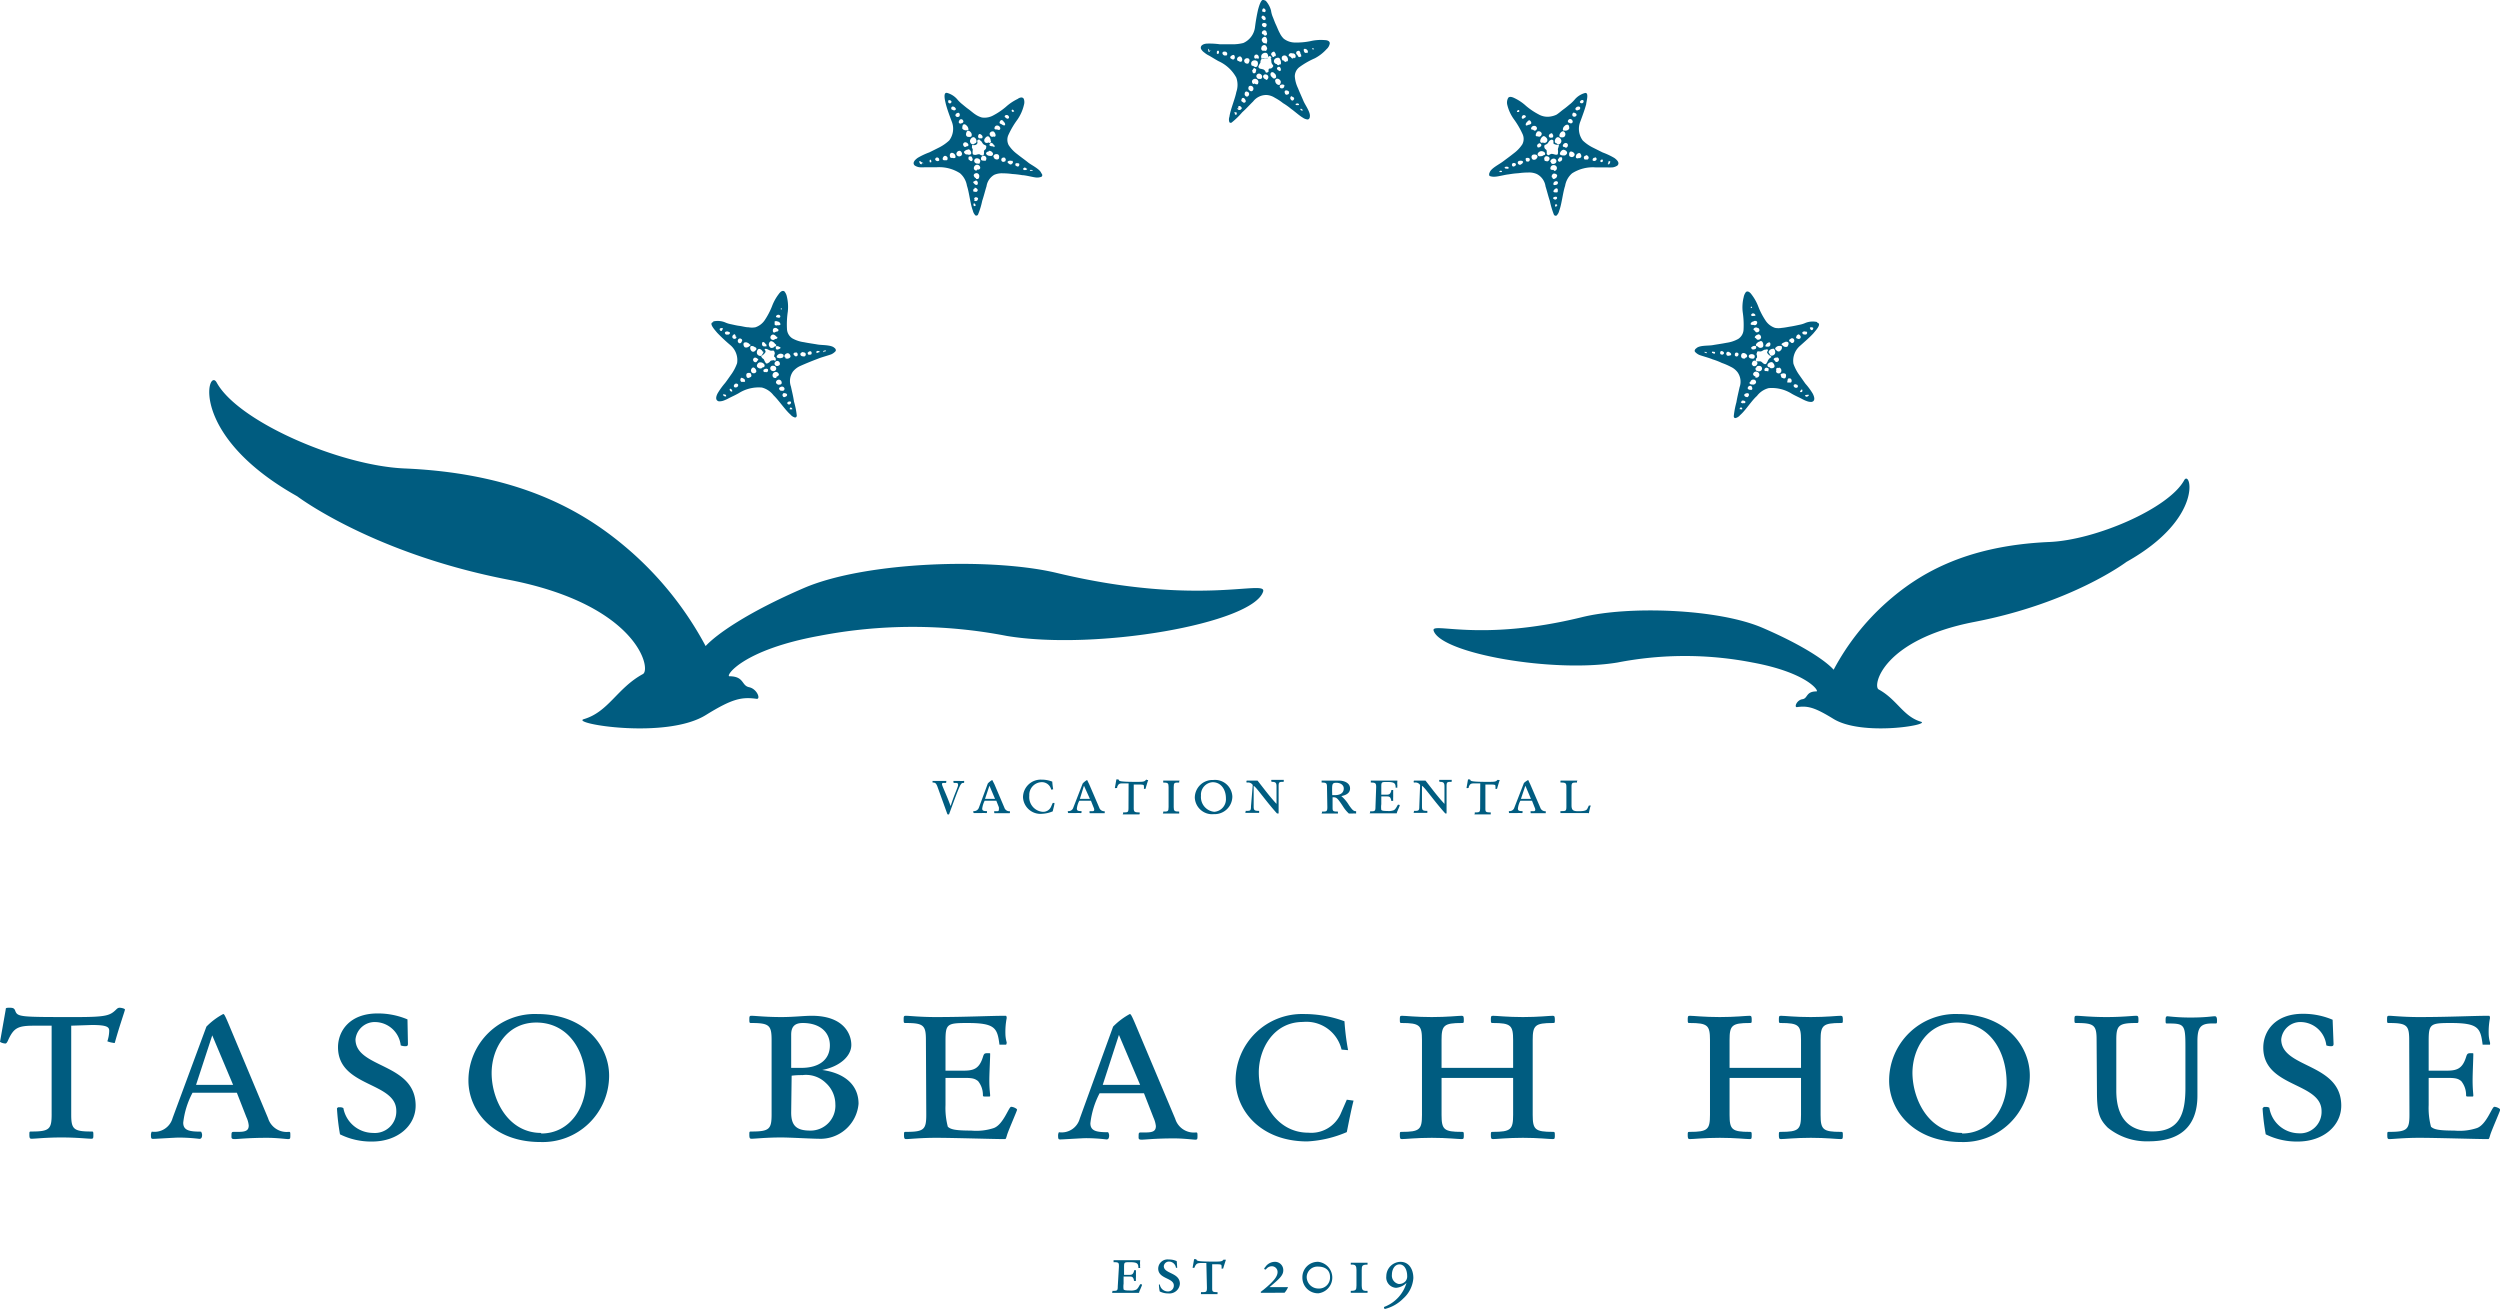 <svg xmlns="http://www.w3.org/2000/svg" viewBox="0 0 214.49 112.31"><defs><style>.cls-1{fill:#005c80;}</style></defs><g id="レイヤー_2" data-name="レイヤー 2"><g id="mv"><path class="cls-1" d="M4.43,88c-.56,0-1,0-1.49,0-1.39,0-1.74.18-2.21,1.17-.13.31-.2.36-.27.36A1,1,0,0,1,0,89.39l.49-2.77c0-.11,0-.16.28-.16s.45,0,.54.27c.2.53.44.53,5.22.53,2.57,0,2.9-.13,3.41-.62.13-.13.2-.18.33-.18s.45.07.45.16-.49,1.46-.87,2.85a.15.15,0,0,1-.13,0,2,2,0,0,1-.51-.13,3,3,0,0,0,.16-.89c0-.31-.12-.51-1.49-.51L6.11,88v7.62c0,1.26.2,1.46,1.73,1.46.15,0,.17,0,.17.27s0,.35-.17.35c-.33,0-1.22-.11-2.57-.11s-2.24.11-2.57.11c-.15,0-.18-.09-.18-.35s0-.27.18-.27c1.53,0,1.73-.2,1.73-1.46Z"/><path class="cls-1" d="M17.71,88.08A5.83,5.83,0,0,1,19.15,87c.09,0,.15.09.68,1.37L23,95.94a1.67,1.67,0,0,0,1.77,1.17c.12,0,.14,0,.14.27s0,.35-.18.35-.95-.11-1.82-.11c-1.66,0-2.47.11-2.78.11s-.27-.11-.27-.37.07-.25.27-.25.15,0,.33,0c.64,0,.88-.13.88-.55a2.15,2.15,0,0,0-.2-.71l-.82-2.1h-3.8a7.19,7.19,0,0,0-.8,2.57c0,.68.55.77,1.53.77a.62.62,0,0,1,.09.27c0,.26-.09.35-.23.35a15.16,15.16,0,0,0-1.77-.11c-.31,0-2,.11-2.17.11s-.22,0-.22-.33a.57.57,0,0,1,.07-.29,1.61,1.61,0,0,0,1.79-1.17Zm-.89,5H20l-1.79-4.25Z"/><path class="cls-1" d="M35,89.56c0,.16-.07.2-.2.2a1.06,1.06,0,0,1-.42-.07,2.24,2.24,0,0,0-2.13-2,1.66,1.66,0,0,0-1.75,1.48c0,2.51,5.16,2,5.16,5.69,0,1.71-1.53,3.08-3.74,3.08a6,6,0,0,1-2.75-.62,18.8,18.8,0,0,1-.26-2.23L29,95l.15,0a.54.54,0,0,1,.31.07A2.6,2.6,0,0,0,32,97.2a1.84,1.84,0,0,0,2-1.9c0-2.5-5-2-5-5.45,0-1.39,1-2.9,3.39-2.9a6.49,6.49,0,0,1,2.57.51Z"/><path class="cls-1" d="M46.1,87c4,0,6.16,2.66,6.16,5.29a5.7,5.7,0,0,1-5.92,5.69c-4,0-6.15-2.66-6.15-5.27A5.7,5.7,0,0,1,46.1,87Zm.33,10.25c2.53,0,3.83-2.35,3.83-4.32,0-2.85-1.55-5.2-4.25-5.2-2.52,0-3.83,2.21-3.83,4.34C42.18,94.37,43.6,97.2,46.43,97.2Z"/><path class="cls-1" d="M66.2,89.23c0-1.26-.2-1.46-1.73-1.46-.15,0-.18,0-.18-.27s0-.35.18-.35c.33,0,1.22.11,2.57.11,1.06,0,1.9-.11,2.61-.11,2.7,0,3.39,1.53,3.39,2.5s-1,1.86-2.5,2.15v0c1.84.25,3.12,1.22,3.12,2.9a3.28,3.28,0,0,1-3.45,3c-.54,0-2.44-.11-3.17-.11-1.35,0-2.24.11-2.57.11-.15,0-.18-.09-.18-.35s0-.27.18-.27c1.53,0,1.73-.2,1.73-1.46Zm1.68,2.39h.86c1.6,0,2.46-.75,2.46-1.93s-.91-1.92-2.32-1.92c-.64,0-1,.26-1,1Zm0,3.83c0,1.11.44,1.55,1.62,1.55a2.13,2.13,0,0,0,2.17-2.26,2.48,2.48,0,0,0-.82-1.83,2.43,2.43,0,0,0-2-.67,6.51,6.51,0,0,0-.93.05Z"/><path class="cls-1" d="M79.44,89.23c0-1.26-.2-1.46-1.73-1.46-.15,0-.18,0-.18-.27s0-.35.18-.35c.33,0,1.22.11,2.57.11,2.59,0,4.63-.11,6-.11.07,0,.09.09.09.2a6.21,6.21,0,0,0-.11,1.35,2.85,2.85,0,0,0,.11.73.37.37,0,0,1-.05.2h-.57c-.18-1.42-.36-1.86-2.73-1.86-1.77,0-1.9.07-1.9,1.55v2.54h1.46c.91,0,1.42-.11,1.75-1.17.09-.29.13-.33.4-.33s.22,0,.22.13c0,.33-.07,1.62-.07,2.19,0,.76.07,1.16.07,1.29s0,.11-.31.11-.31,0-.31-.16a1.88,1.88,0,0,0-.42-1.17c-.27-.2-.44-.27-1.17-.27H81.12v2.33a6.29,6.29,0,0,0,.2,1.86c.24.22.6.33,2,.33a4.82,4.82,0,0,0,1.95-.22c.82-.31,1.28-1.82,1.48-1.82s.51.16.51.25-.75,1.79-.86,2.17-.11.35-.25.35c-.9,0-4.31-.11-5.84-.11-1.35,0-2.24.11-2.57.11-.15,0-.18-.09-.18-.35s0-.27.18-.27c1.53,0,1.73-.2,1.73-1.46Z"/><path class="cls-1" d="M95.5,88.08A6,6,0,0,1,96.93,87c.09,0,.16.09.69,1.37l3.21,7.62a1.67,1.67,0,0,0,1.77,1.17c.11,0,.14,0,.14.27s0,.35-.18.35-1-.11-1.82-.11c-1.66,0-2.48.11-2.79.11s-.26-.11-.26-.37.06-.25.26-.25.16,0,.34,0c.64,0,.88-.13.88-.55a2.44,2.44,0,0,0-.2-.71l-.82-2.1H94.34a7.32,7.32,0,0,0-.79,2.57c0,.68.55.77,1.52.77a.51.51,0,0,1,.09.27c0,.26-.09.35-.22.35a15.16,15.16,0,0,0-1.77-.11c-.31,0-2,.11-2.17.11s-.22,0-.22-.33a.57.57,0,0,1,.07-.29,1.61,1.61,0,0,0,1.79-1.17Zm-.89,5h3.21L96,88.79Z"/><path class="cls-1" d="M115.1,90.05a3.1,3.1,0,0,0-3.32-2.37C109.26,87.68,108,90,108,92c0,2.35,1.42,5.18,4.25,5.18A2.76,2.76,0,0,0,115,95.61l.55-1.26.58.08c-.18.67-.4,1.8-.58,2.7a9.81,9.81,0,0,1-3.39.8c-4,0-6.15-2.66-6.15-5.27A5.7,5.7,0,0,1,111.87,87a10,10,0,0,1,3.48.62,21,21,0,0,0,.31,2.48Z"/><path class="cls-1" d="M122,89.23c0-1.26-.2-1.46-1.73-1.46-.15,0-.17,0-.17-.27s0-.35.17-.35c.34,0,1.22.11,2.57.11s2.24-.11,2.57-.11c.16,0,.18.09.18.35s0,.27-.18.27c-1.53,0-1.73.2-1.73,1.46v2.39h6.14V89.23c0-1.26-.2-1.46-1.73-1.46-.16,0-.18,0-.18-.27s0-.35.18-.35c.33,0,1.22.11,2.57.11s2.23-.11,2.57-.11c.15,0,.17.09.17.35s0,.27-.17.27c-1.53,0-1.73.2-1.73,1.46v6.42c0,1.26.2,1.46,1.73,1.46.15,0,.17,0,.17.27s0,.35-.17.35c-.34,0-1.22-.11-2.57-.11s-2.24.11-2.57.11c-.16,0-.18-.09-.18-.35s0-.27.18-.27c1.53,0,1.73-.2,1.73-1.46V92.48h-6.14v3.17c0,1.26.2,1.46,1.73,1.46.16,0,.18,0,.18.27s0,.35-.18.35c-.33,0-1.22-.11-2.57-.11s-2.23.11-2.57.11c-.15,0-.17-.09-.17-.35s0-.27.17-.27c1.53,0,1.73-.2,1.73-1.46Z"/><path class="cls-1" d="M146.71,89.23c0-1.26-.2-1.46-1.73-1.46-.16,0-.18,0-.18-.27s0-.35.18-.35c.33,0,1.22.11,2.57.11s2.23-.11,2.57-.11c.15,0,.17.09.17.35s0,.27-.17.27c-1.53,0-1.73.2-1.73,1.46v2.39h6.13V89.23c0-1.26-.2-1.46-1.73-1.46-.15,0-.17,0-.17-.27s0-.35.17-.35c.34,0,1.22.11,2.57.11s2.24-.11,2.57-.11c.16,0,.18.09.18.35s0,.27-.18.27c-1.53,0-1.73.2-1.73,1.46v6.42c0,1.26.2,1.46,1.73,1.46.16,0,.18,0,.18.27s0,.35-.18.35c-.33,0-1.22-.11-2.57-.11s-2.23.11-2.57.11c-.15,0-.17-.09-.17-.35s0-.27.17-.27c1.53,0,1.73-.2,1.73-1.46V92.48h-6.13v3.17c0,1.26.2,1.46,1.73,1.46.15,0,.17,0,.17.27s0,.35-.17.35c-.34,0-1.22-.11-2.57-.11s-2.24.11-2.57.11c-.16,0-.18-.09-.18-.35s0-.27.18-.27c1.53,0,1.73-.2,1.73-1.46Z"/><path class="cls-1" d="M168,87c4,0,6.15,2.66,6.15,5.29a5.7,5.7,0,0,1-5.91,5.69c-4,0-6.16-2.66-6.16-5.27A5.71,5.71,0,0,1,168,87Zm.33,10.25c2.52,0,3.83-2.35,3.83-4.32,0-2.85-1.55-5.2-4.25-5.2-2.53,0-3.83,2.21-3.83,4.34C164.1,94.37,165.51,97.2,168.35,97.2Z"/><path class="cls-1" d="M179.88,89.23c0-1.26-.19-1.46-1.72-1.46-.16,0-.18,0-.18-.27s0-.35.18-.35c.33,0,1.22.11,2.57.11s2.23-.11,2.56-.11c.16,0,.18.09.18.35s0,.27-.18.27c-1.52,0-1.72.2-1.72,1.46v4.34c0,2.52,1.24,3.5,3.1,3.5,2.21,0,2.83-1.33,2.83-3.72V89.81c0-1.93-.09-2-1.55-2-.13,0-.15,0-.15-.24s0-.38.17-.38a17,17,0,0,0,2,.11c1.27,0,1.82-.11,2.06-.11.09,0,.18.07.18.33s0,.29-.13.29l-.31,0c-1,0-1.24.37-1.24,1.55V94c0,2.84-1.71,3.92-4.17,3.92a5.29,5.29,0,0,1-3.52-1.17c-.75-.75-.93-1.33-.93-3.15Z"/><path class="cls-1" d="M200.21,89.56c0,.16-.07.2-.2.2a1.06,1.06,0,0,1-.42-.07,2.24,2.24,0,0,0-2.13-2,1.65,1.65,0,0,0-1.74,1.48c0,2.51,5.15,2,5.15,5.69,0,1.71-1.52,3.08-3.74,3.08a6,6,0,0,1-2.74-.62,18.67,18.67,0,0,1-.27-2.23l.11-.12.16,0a.54.54,0,0,1,.31.07,2.59,2.59,0,0,0,2.48,2.19,1.84,1.84,0,0,0,2-1.9c0-2.5-5-2-5-5.45,0-1.39,1-2.9,3.39-2.9a6.44,6.44,0,0,1,2.56.51Z"/><path class="cls-1" d="M206.7,89.23c0-1.26-.2-1.46-1.73-1.46-.15,0-.17,0-.17-.27s0-.35.17-.35c.33,0,1.22.11,2.57.11,2.59,0,4.63-.11,6-.11.07,0,.09.09.09.2a6.21,6.21,0,0,0-.11,1.35,2.85,2.85,0,0,0,.11.73.5.5,0,0,1,0,.2H213c-.18-1.42-.35-1.86-2.72-1.86-1.77,0-1.91.07-1.91,1.55v2.54h1.46c.91,0,1.42-.11,1.75-1.17.09-.29.14-.33.4-.33s.22,0,.22.13c0,.33-.06,1.62-.06,2.19,0,.76.06,1.16.06,1.29s0,.11-.31.11-.31,0-.31-.16a1.88,1.88,0,0,0-.42-1.17c-.26-.2-.44-.27-1.17-.27h-1.62v2.33a6.29,6.29,0,0,0,.2,1.86c.25.22.6.33,2,.33a4.78,4.78,0,0,0,1.95-.22c.82-.31,1.28-1.82,1.48-1.82s.51.16.51.25-.75,1.79-.86,2.17-.11.35-.24.35c-.91,0-4.32-.11-5.85-.11-1.35,0-2.24.11-2.57.11-.15,0-.17-.09-.17-.35s0-.27.17-.27c1.53,0,1.73-.2,1.73-1.46Z"/><path class="cls-1" d="M80.41,67.44c-.11-.25-.17-.3-.4-.3,0,0,0,0,0-.08S80,67,80,67s.26,0,.59,0,.52,0,.59,0,0,0,0,.09,0,.08-.06.08c-.26,0-.3,0-.3.12s.39.91.74,1.87h0c.31-1,.64-1.63.64-1.81s-.06-.18-.35-.18c0,0-.05,0-.05-.09s0-.08,0-.08.2,0,.47,0a3.79,3.79,0,0,0,.45,0s0,0,0,.08,0,.09-.06.09c-.25,0-.28.1-1.22,2.65,0,0,0,.06-.08.06a.08.08,0,0,1-.09-.06Z"/><path class="cls-1" d="M84.75,67.22a1.54,1.54,0,0,1,.38-.3s0,0,.19.37l.85,2a.45.45,0,0,0,.48.31s0,0,0,.07,0,.1-.05.1-.25,0-.48,0c-.44,0-.66,0-.74,0s-.08,0-.08-.11,0-.06.08-.06h.08c.18,0,.24,0,.24-.15a.76.76,0,0,0,0-.19l-.22-.56h-1a2,2,0,0,0-.21.68c0,.19.15.21.41.21a.19.19,0,0,1,0,.07c0,.07,0,.1-.06.1a3.91,3.91,0,0,0-.47,0l-.58,0s-.06,0-.06-.09a.19.19,0,0,1,0-.08.45.45,0,0,0,.48-.31Zm-.24,1.32h.86l-.48-1.13Z"/><path class="cls-1" d="M90.19,67.75a.82.82,0,0,0-.88-.64,1.09,1.09,0,0,0-1,1.16,1.26,1.26,0,0,0,1.13,1.38.74.74,0,0,0,.73-.42l.15-.34.15,0c0,.17-.1.47-.15.72a2.63,2.63,0,0,1-.9.21,1.5,1.5,0,0,1-1.65-1.41,1.52,1.52,0,0,1,1.58-1.52,2.51,2.51,0,0,1,.93.17,6.18,6.18,0,0,0,.08.66Z"/><path class="cls-1" d="M92.89,67.22a1.54,1.54,0,0,1,.38-.3s0,0,.18.37l.86,2a.45.45,0,0,0,.47.31s0,0,0,.07,0,.1,0,.1-.25,0-.48,0c-.45,0-.67,0-.75,0s-.07,0-.07-.11,0-.06.07-.06h.09c.17,0,.24,0,.24-.15a.55.55,0,0,0-.06-.19l-.22-.56h-1a1.8,1.8,0,0,0-.21.68c0,.19.14.21.4.21a.11.11,0,0,1,0,.07c0,.07,0,.1-.06.1a4.14,4.14,0,0,0-.47,0l-.58,0s-.06,0-.06-.09a.11.11,0,0,1,0-.08.43.43,0,0,0,.47-.31Zm-.24,1.32h.86L93,67.41Z"/><path class="cls-1" d="M96.83,67.21h-.39c-.37,0-.47,0-.59.31,0,.08,0,.09-.07.09a.31.31,0,0,1-.13,0l.13-.74s0,0,.08,0,.12,0,.14.07.12.14,1.4.14c.68,0,.77,0,.91-.16s0,0,.08,0,.12,0,.12,0-.13.39-.23.76h0l-.14,0a.75.75,0,0,0,0-.24c0-.08,0-.13-.39-.13h-.48v2c0,.34.06.39.46.39.05,0,.05,0,.05.07s0,.1-.05.1-.32,0-.68,0-.6,0-.69,0,0,0,0-.1,0-.07,0-.07c.41,0,.46,0,.46-.39Z"/><path class="cls-1" d="M100.26,67.53c0-.34-.06-.39-.46-.39,0,0,0,0,0-.07s0-.1,0-.1.32,0,.68,0,.6,0,.69,0,0,0,0,.1,0,.07,0,.07c-.41,0-.47,0-.47.39v1.71c0,.34.06.39.47.39,0,0,0,0,0,.07s0,.1,0,.1-.33,0-.69,0-.6,0-.68,0,0,0,0-.1,0-.07,0-.07c.4,0,.46,0,.46-.39Z"/><path class="cls-1" d="M104.09,66.92a1.49,1.49,0,0,1,1.64,1.41,1.52,1.52,0,0,1-1.58,1.52,1.49,1.49,0,0,1-1.64-1.41A1.52,1.52,0,0,1,104.09,66.92Zm.09,2.73a1.08,1.08,0,0,0,1-1.15c0-.76-.42-1.39-1.14-1.39a1.07,1.07,0,0,0-1,1.16A1.27,1.27,0,0,0,104.18,69.65Z"/><path class="cls-1" d="M107.48,67.35a.46.46,0,0,0-.46-.21c-.07,0-.08,0-.08-.07s0-.1.08-.1.2,0,.48,0,.35,0,.39,0,0,0,0,0c.59.75,1.06,1.39,1.63,2v-1.5c0-.31-.08-.39-.39-.39,0,0-.06,0-.06-.09s0-.08.07-.08.31,0,.53,0,.45,0,.47,0,0,0,0,.09,0,.08-.11.08c-.3,0-.33.06-.33.39v2.32h-.14c-1-1.11-1.82-2.33-2-2.36v1.75c0,.34.06.39.47.39,0,0,0,0,0,.07s0,.1,0,.1-.33,0-.59,0-.48,0-.57,0,0,0,0-.1,0-.07,0-.07c.41,0,.46,0,.46-.39Z"/><path class="cls-1" d="M113.85,67.53c0-.34-.06-.39-.46-.39,0,0,0,0,0-.07s0-.1,0-.1.32,0,.68,0,.49,0,.76,0c.61,0,1,.27,1,.67s-.33.58-.75.66a3.24,3.24,0,0,1,.65.77c.31.45.41.53.62.53,0,0,0,0,0,.07s0,.13,0,.13a1.34,1.34,0,0,0-.32,0c-.13,0-.25,0-.3,0a2.91,2.91,0,0,1-.51-.62c-.5-.76-.56-.78-.89-.78v.84c0,.34,0,.39.46.39,0,0,0,0,0,.07s0,.1,0,.1-.33,0-.69,0-.59,0-.68,0,0,0,0-.1,0-.07,0-.07c.4,0,.46,0,.46-.39Zm.45.69h.22c.55,0,.77-.25.77-.57s-.3-.49-.64-.49-.36.11-.36.61C114.29,68,114.3,68.14,114.3,68.22Z"/><path class="cls-1" d="M118.07,67.53c0-.34-.06-.39-.46-.39,0,0,0,0,0-.07s0-.1,0-.1.32,0,.68,0c.69,0,1.24,0,1.6,0,0,0,0,0,0,.06a1.54,1.54,0,0,0,0,.36.68.68,0,0,0,0,.19.08.08,0,0,1,0,0h-.15c0-.37-.09-.49-.73-.49-.47,0-.5,0-.5.41v.68h.39c.24,0,.37,0,.46-.31,0-.08,0-.09.11-.09s.06,0,.06,0,0,.44,0,.59a3.33,3.33,0,0,0,0,.34s0,0-.08,0-.09,0-.09,0a.49.49,0,0,0-.11-.31c-.07-.06-.12-.07-.31-.07h-.43V69a1.67,1.67,0,0,0,0,.49c.06.06.16.09.53.09a1.22,1.22,0,0,0,.52-.06c.21-.08.34-.48.39-.48s.14,0,.14.06-.2.48-.23.58,0,.1-.07.1l-1.56,0c-.36,0-.59,0-.68,0s0,0,0-.1,0-.07,0-.07c.4,0,.46,0,.46-.39Z"/><path class="cls-1" d="M121.84,67.35a.46.46,0,0,0-.46-.21c-.08,0-.09,0-.09-.07s0-.1.09-.1.2,0,.47,0,.36,0,.39,0,0,0,.06,0c.59.75,1.06,1.39,1.63,2v-1.5c0-.31-.09-.39-.39-.39,0,0-.06,0-.06-.09s0-.08.06-.08.32,0,.53,0,.46,0,.48,0,0,0,0,.09,0,.08-.11.08c-.3,0-.33.06-.33.39v2.32H124c-1-1.11-1.82-2.33-2-2.36v1.75c0,.34.06.39.46.39,0,0,0,0,0,.07s0,.1,0,.1-.32,0-.58,0-.48,0-.57,0,0,0,0-.1,0-.07,0-.07c.41,0,.46,0,.46-.39Z"/><path class="cls-1" d="M127,67.21h-.4c-.37,0-.47,0-.59.31,0,.08,0,.09-.07.09a.24.24,0,0,1-.12,0l.13-.74s0,0,.07,0,.12,0,.14.07.12.14,1.4.14c.68,0,.77,0,.91-.16a.1.1,0,0,1,.09,0s.11,0,.11,0-.13.39-.23.76h0l-.14,0a.75.75,0,0,0,0-.24c0-.08,0-.13-.39-.13h-.47v2c0,.34,0,.39.46.39,0,0,0,0,0,.07s0,.1,0,.1-.33,0-.69,0-.6,0-.68,0,0,0,0-.1,0-.07,0-.07c.4,0,.46,0,.46-.39Z"/><path class="cls-1" d="M130.73,67.22c0-.08.37-.3.38-.3s0,0,.18.37l.86,2a.45.45,0,0,0,.47.31s0,0,0,.07,0,.1,0,.1-.25,0-.49,0c-.44,0-.66,0-.74,0s-.07,0-.07-.11,0-.06.07-.06h.09c.17,0,.24,0,.24-.15a.55.55,0,0,0-.06-.19l-.22-.56h-1a1.8,1.8,0,0,0-.21.68c0,.19.14.21.4.21a.21.21,0,0,1,0,.07c0,.07,0,.1-.06.1a4.14,4.14,0,0,0-.47,0l-.58,0c-.05,0-.06,0-.06-.09a.11.11,0,0,1,0-.08.43.43,0,0,0,.47-.31Zm-.24,1.32h.86l-.48-1.13Z"/><path class="cls-1" d="M136.32,69.76a.07.07,0,0,1-.07,0c-.09,0-.62,0-1.64,0-.36,0-.6,0-.68,0s-.05,0-.05-.1,0-.07.05-.07c.4,0,.46,0,.46-.39V67.53c0-.34-.06-.39-.46-.39-.05,0-.05,0-.05-.07s0-.1.05-.1.32,0,.68,0,.6,0,.69,0,0,0,0,.1,0,.07,0,.07c-.41,0-.47,0-.47.39v1.56c0,.43.15.51.59.51.59,0,.71-.09.78-.24l.12-.25s0,0,0,0,.16,0,.16,0a1.33,1.33,0,0,1-.06.18Z"/><path class="cls-1" d="M96,108.68c0-.34,0-.39-.46-.39,0,0,0,0,0-.07s0-.1,0-.1.32,0,.68,0c.69,0,1.24,0,1.6,0,0,0,0,0,0,.06a1.54,1.54,0,0,0,0,.36.68.68,0,0,0,0,.19.11.11,0,0,1,0,.06h-.15c0-.38-.09-.5-.73-.5-.47,0-.5,0-.5.41v.68h.39c.24,0,.37,0,.46-.31,0-.08,0-.09.11-.09s.06,0,.06,0,0,.43,0,.58a3.33,3.33,0,0,0,0,.34s0,0-.08,0-.09,0-.09,0a.49.49,0,0,0-.11-.31c-.07-.06-.12-.07-.31-.07H96.4v.62a1.67,1.67,0,0,0,0,.49c.07.06.16.09.53.09a1.22,1.22,0,0,0,.52-.06c.21-.08.34-.48.39-.48s.14,0,.14.06-.2.48-.23.58,0,.1-.07.1l-1.56,0c-.36,0-.59,0-.68,0s0,0,0-.1,0-.07,0-.07c.41,0,.46,0,.46-.39Z"/><path class="cls-1" d="M101,108.77s0,0,0,0l-.11,0a.6.6,0,0,0-.57-.53.44.44,0,0,0-.47.39c0,.67,1.38.53,1.38,1.52a.9.9,0,0,1-1,.82,1.57,1.57,0,0,1-.73-.17,3.29,3.29,0,0,1-.07-.59l0,0h0a.13.13,0,0,1,.08,0,.69.69,0,0,0,.66.59.5.5,0,0,0,.54-.51c0-.67-1.34-.55-1.34-1.45a.8.8,0,0,1,.91-.78,1.58,1.58,0,0,1,.68.14Z"/><path class="cls-1" d="M103.5,108.36h-.4c-.37,0-.46.05-.59.31,0,.08-.05.1-.07.1a.28.28,0,0,1-.12,0l.13-.74s0,0,.07,0,.12,0,.15.07.11.14,1.39.14c.68,0,.77,0,.91-.16a.1.1,0,0,1,.09,0s.12,0,.12,0-.13.39-.24.76c0,0,0,0,0,0l-.14,0a.75.75,0,0,0,0-.24c0-.08,0-.13-.39-.13H104v2c0,.34,0,.39.46.39,0,0,0,0,0,.07s0,.1,0,.1-.33,0-.69,0-.59,0-.68,0-.05,0-.05-.1,0-.07.05-.07c.41,0,.46,0,.46-.39Z"/><path class="cls-1" d="M108.25,110.92c-.07,0-.08,0-.08-.06s0,0,.1-.11l.09-.06c1-.81,1.25-1.21,1.25-1.56a.49.49,0,0,0-.52-.49.62.62,0,0,0-.42.2c-.07.08-.08.08-.09.08s-.11,0-.11-.08,0,0,.12-.18a1,1,0,0,1,.76-.4.71.71,0,0,1,.75.73c0,.37-.24.64-.86,1.17l-.32.27h.21l1.38,0s0,0,0,0a1.69,1.69,0,0,1-.3.48Z"/><path class="cls-1" d="M113.11,108.26a1.36,1.36,0,0,1,0,2.7,1.34,1.34,0,0,1-1.37-1.35A1.32,1.32,0,0,1,113.11,108.26Zm0,2.29a.94.94,0,0,0,1-1c0-.63-.49-.88-1-.88a.92.92,0,0,0-1,.9A1,1,0,0,0,113.1,110.55Z"/><path class="cls-1" d="M116.38,108.94c0-.31-.09-.42-.28-.44l-.21,0s0,0,0-.07,0-.09,0-.09h1.44s0,0,0,.1,0,.06,0,.06c-.46,0-.5.09-.5.47v1.35c0,.3.09.41.28.43l.22,0s0,0,0,.08,0,.09,0,.09h-1.44s0,0,0-.1,0-.07,0-.07c.45,0,.49-.09.49-.46Z"/><path class="cls-1" d="M120.15,108.26c.76,0,1.11.67,1.11,1.39a2.59,2.59,0,0,1-.86,1.75,3.35,3.35,0,0,1-1.6.91s-.06-.09-.06-.13,0-.05.16-.11a3.13,3.13,0,0,0,1.77-2s0,0,0,0a1.42,1.42,0,0,1-.89.42.89.89,0,0,1-.84-1A1.24,1.24,0,0,1,120.15,108.26Zm-.11,1.9a.73.73,0,0,0,.55-.24.63.63,0,0,0,.14-.44c0-.54-.24-1-.66-1s-.65.44-.65.89A.73.73,0,0,0,120,110.16Z"/><path class="cls-1" d="M55.16,57.83c-2.22,1.21-2.94,3.24-5.07,3.87-1.22.37,7.07,1.77,10.48-.36,2.28-1.41,3.07-1.56,4.37-1.38.33,0,0-.86-.67-1s-.4-.93-1.69-.94c-.36,0,1.07-2.25,7.67-3.46a42.24,42.24,0,0,1,16.12,0c7.69,1.28,21.11-1.07,22-3.8.35-1.1-5.43,1.34-17.69-1.6-5.54-1.33-16.32-1-21.66,1.27-4.9,2.11-7.56,4-8.48,5a29,29,0,0,0-6.29-8c-3.62-3.2-9.16-6.8-19.57-7.24-5.49-.24-14.24-4-16.09-7.37-.76-1.39-2.5,4.48,6.91,9.76,0,0,6.48,4.92,18.19,7.17C54.7,51.9,55.91,57.42,55.16,57.83Z"/><path class="cls-1" d="M114.09,3.72c0-.23-.27-.28-.44-.28a3.94,3.94,0,0,0-1.22.09,6.07,6.07,0,0,1-1.29.12,1.61,1.61,0,0,1-1-.33,1.67,1.67,0,0,1-.34-.48c-.13-.23-.22-.49-.33-.72s-.19-.48-.29-.71a2.3,2.3,0,0,1-.13-.5,2,2,0,0,0-.47-.86s0,0-.06,0c-.31-.33-.52.58-.58.76a15.67,15.67,0,0,0-.27,1.55,1.71,1.71,0,0,1-1,1.33,3.83,3.83,0,0,1-1,.11l-1,0a6.52,6.52,0,0,0-1.08-.06c-.25,0-.65.12-.55.45a.89.89,0,0,0,.29.32,1.84,1.84,0,0,0,.4.26c.25.14.54.33.82.48a3.26,3.26,0,0,1,1.52,1.41,1.88,1.88,0,0,1,0,1.24c-.1.56-.51,1.51-.59,2.12a.69.69,0,0,0,0,.47.15.15,0,0,0,.22,0,6.48,6.48,0,0,0,.88-.86c.33-.29.62-.62.93-.92a1.43,1.43,0,0,1,1.17-.56,1.5,1.5,0,0,1,.7.24,4.41,4.41,0,0,1,.7.46,5.28,5.28,0,0,1,.69.49c.23.15.74.61,1,.75a.86.86,0,0,0,.41.16c.13,0,.2-.13.2-.25.07-.36-.41-1-.55-1.34s-.32-.72-.47-1.1a2.79,2.79,0,0,1-.27-1,1,1,0,0,1,.42-.82A6.89,6.89,0,0,1,112.81,5a3.64,3.64,0,0,0,1-.78A.83.83,0,0,0,114.09,3.72ZM111.6,9.33c.09,0,.15.08.2.15l0,0h-.09l-.07,0,0,0s0,0,0,0S111.5,9.37,111.6,9.33Zm-.41-.43s0,0,0,0a.06.06,0,0,1,.06,0c0-.07.13,0,.16,0s.07.09,0,.12l-.1,0-.06,0h0s-.07,0-.1-.07A.17.17,0,0,1,111.19,8.9Zm-7.27-4.53s-.07,0-.08,0l-.06,0h0s0,0,0,0,0,0,0,.09l0,0v0c-.06,0-.09,0-.11-.08a.65.65,0,0,1,0-.19s0,0,0,0a.06.06,0,0,1,.06.06.11.11,0,0,1,0,.09S103.92,4.35,103.92,4.37Zm.6.25a0,0,0,0,1,0,0h0s0,0-.06,0-.06,0-.06-.09,0-.18.11-.18S104.6,4.58,104.52,4.62Zm.71.14-.08,0h0s0,0,0,0a.22.22,0,0,1-.25-.13c-.07-.12.05-.23.19-.2A.19.19,0,0,1,105.23,4.76Zm.7.22c0,.07-.11.16-.18.12l0,0s0,0-.1-.05-.11-.1-.09-.17.22-.21.32-.15A.3.3,0,0,1,105.93,5Zm.51.32s-.12,0-.15-.06l-.06,0a.18.18,0,0,1-.09-.2c0-.1.18-.24.29-.19a.31.31,0,0,1,.15.28C106.58,5.2,106.53,5.31,106.44,5.3Zm4.41,3c.13,0,.24.15.15.24a.15.15,0,0,1-.12.09.16.16,0,0,1-.12-.08.24.24,0,0,1-.06-.11C110.7,8.33,110.76,8.22,110.85,8.27ZM109.41,7l0,0a.24.24,0,0,1,0-.13c.08-.19.3-.13.41,0s.07.25,0,.37-.34,0-.39-.19S109.41,7,109.41,7Zm.41-.89s0,0,0,0-.29-.11-.26-.25a.17.17,0,0,1,.24-.11.31.31,0,0,1,.09.27C109.88,6.06,109.86,6.08,109.82,6.08Zm-.54.14a.36.36,0,0,1,.2.39.18.18,0,0,1-.32,0l0,0A.34.34,0,0,1,109,6.4C109,6.21,109.12,6.15,109.28,6.22Zm-.91.28c.06-.18.25-.18.38-.08a.24.24,0,0,1,0,.34c-.06.1-.12.07-.19,0A.26.26,0,0,1,108.37,6.5Zm-.39.25,0,0a.3.3,0,0,1-.19-.23.23.23,0,0,1,.35-.2.26.26,0,0,1,.11.37A.21.21,0,0,1,108,6.75Zm-.37.39c0,.05-.07.05-.13,0a.27.27,0,0,1-.06-.23.28.28,0,0,1,.36-.16.27.27,0,0,1,.16.37c0,.14-.22.09-.33,0Zm.13-1c0,.1-.17.16-.23.09a.14.14,0,0,1-.05-.11s-.06-.09,0-.14.09-.19.16-.17a.42.42,0,0,1,.16.13A.64.64,0,0,1,107.74,6.16Zm-.56,1.57h0a.2.2,0,0,1-.07-.2c0-.2.23-.23.36-.11a.25.25,0,0,1,0,.35C107.36,7.88,107.24,7.81,107.18,7.73Zm-1,1.55s0,0,0,0,.07,0,.11,0l0,0v0a.11.11,0,0,1-.06-.12.12.12,0,0,1,.19-.05c.07.05.18.17.08.23A.19.19,0,0,1,106.15,9.28Zm-.26.35s0,0,0,0h0s0,0,.06,0a.09.09,0,0,1,.13.05s0,.17-.07.17l-.1-.06s0,0,0,0a.11.11,0,0,0,0-.08A.11.11,0,0,1,105.89,9.63Zm1.24-4.27a.15.15,0,0,1-.17.09.25.25,0,0,1-.24-.3.27.27,0,0,1,.4-.12A.23.23,0,0,1,107.13,5.36Zm-.43,3.05c.1.07.22.28.1.36s-.18,0-.26-.06a.11.11,0,0,1-.05-.17C106.51,8.45,106.62,8.37,106.7,8.41Zm.36-.52a.22.22,0,0,1,0,.34c-.12.12-.26,0-.3-.11s0,0,0,0a.24.24,0,0,1,0-.09C106.8,7.84,106.94,7.82,107.06,7.89Zm.78-2.65a.42.42,0,0,1,0,.42c-.09.13-.22.08-.33,0s-.08,0-.11,0a.31.31,0,0,1-.08-.27C107.39,5.15,107.72,5.13,107.84,5.24ZM108,5c-.06.08-.13,0-.18,0a.16.16,0,0,1-.18,0,.23.23,0,0,1,0-.24.19.19,0,0,1,.31,0A.31.31,0,0,1,108,5ZM108.38,1s0,0,0,0-.06,0-.07,0a.17.17,0,0,1,0-.16c0-.09.1-.15.17-.1a.24.24,0,0,1,.11.18A.12.12,0,0,1,108.38,1Zm.21.65a.15.15,0,0,1-.26,0,.58.58,0,0,1-.1-.12c0-.14.09-.24.21-.16A.27.27,0,0,1,108.59,1.65Zm0,.67a.11.11,0,0,1-.13,0s0,0,0,0a.21.21,0,0,1-.19-.23c.06-.16.26-.14.37-.06A.21.21,0,0,1,108.57,2.32Zm-.14.64a.17.17,0,0,1-.19-.12c0-.13.07-.2.19-.24a.19.19,0,0,1,.22.2A.14.14,0,0,1,108.43,3Zm.24.75c0,.08-.12,0-.15,0s-.13,0-.17-.06a.37.37,0,0,1-.12-.23c0-.11.15-.28.28-.26s.16.16.18.25A.44.44,0,0,1,108.67,3.71Zm0,.51c0,.13-.12.18-.23.12a.25.25,0,0,1-.16,0,.21.21,0,0,1-.07-.27c0-.14.23-.27.35-.17A.43.43,0,0,1,108.72,4.22Zm0,.74a.17.17,0,0,1-.22.06c-.06.06-.17,0-.23,0a.34.34,0,0,1,0-.31c.08-.16.36-.25.48-.12A.4.4,0,0,1,108.77,5Zm.3,0c.12.13.06.3.11.45s.22.21.09.34a.24.24,0,0,1-.2.13c-.07,0-.14,0-.15.1s0,.09,0,.14-.11.11-.16.11-.09,0-.1-.06-.07-.14-.16-.2a2,2,0,0,0-.26-.07c-.08,0-.21-.08-.19-.2a1.24,1.24,0,0,1,.17-.32c0-.09,0-.17.06-.26s.06-.12.08-.12.06,0,.09,0a.38.38,0,0,0,.12,0,.46.46,0,0,0,.26,0s.08-.14.13-.18A.15.15,0,0,1,109.07,5Zm.37-.17c0,.07-.1.14-.18.09s0,0,0-.06l-.1-.09a.19.19,0,0,1,.06-.23c.08-.06.19-.12.23,0A.34.34,0,0,1,109.44,4.83Zm.44.71a.13.13,0,0,1-.25,0c-.1,0-.2-.08-.24-.17s0-.26.15-.33.31-.08.36.08A.58.58,0,0,1,109.88,5.54Zm.59-.27c0,.12-.15.1-.23,0s-.14,0-.15-.1a.26.26,0,0,1,0-.29.26.26,0,0,1,.38,0A.39.39,0,0,1,110.47,5.27Zm-.23,2.1c.06.1,0,.2-.12.25h-.06a.16.16,0,0,1-.14-.27C110,7.2,110.18,7.25,110.24,7.37Zm.85-2.4c-.07.13-.16.11-.24,0s-.2-.08-.21-.18a.21.21,0,0,1,.3-.17A.25.25,0,0,1,111.09,5Zm-.46,2.92a.15.15,0,0,1-.09.26.13.13,0,0,1-.14,0,.15.15,0,0,1-.08-.12.2.2,0,0,1,0-.19C110.35,7.69,110.55,7.8,110.63,7.89Zm1-3c-.08.12-.19,0-.24-.14a.18.18,0,0,1-.09-.23c0-.08.19-.15.25-.11a.28.28,0,0,1,.1.23A.28.28,0,0,1,111.62,4.89Zm.53-.33c-.13.08-.21-.09-.22-.19a.15.15,0,0,1,0-.09s0,0,0,0v0c.07-.12.27,0,.3.06A.18.18,0,0,1,112.15,4.56Zm.67-.29s0,0-.06,0-.09,0-.09,0a.09.09,0,0,1,0-.08s0,0,0,0,0,0,0,0l0,0s0-.06.08,0,.08.12.07.17S112.84,4.28,112.82,4.27Z"/><path class="cls-1" d="M113.39,4.08s0,0,0,0l-.08,0s0-.06,0-.08.12.09.11.18Z"/><path class="cls-1" d="M149.6,25.5a3.54,3.54,0,0,0-.08,1.29,7.41,7.41,0,0,1,.07,1.49,1,1,0,0,1-.46.8,2.87,2.87,0,0,1-1,.33c-.4.08-.78.13-1.18.2s-1.16,0-1.42.28c-.1.06-.18.2-.1.3a1.14,1.14,0,0,0,.36.26c.23.09.9.27,1.14.38a5.71,5.71,0,0,1,.8.31,5.42,5.42,0,0,1,.76.33,1.56,1.56,0,0,1,.58.46,1.4,1.4,0,0,1,.18,1.29c-.09.42-.2.85-.27,1.28a7.67,7.67,0,0,0-.23,1.2c0,.09.05.18.14.17a.72.72,0,0,0,.4-.25c.46-.39,1-1.26,1.45-1.65a1.84,1.84,0,0,1,1-.67,3.21,3.21,0,0,1,2,.49c.28.16.6.3.85.43a2.86,2.86,0,0,0,.44.2,1,1,0,0,0,.42.06c.34-.1.19-.48.08-.7a5.58,5.58,0,0,0-.64-.87l-.57-.81a3.91,3.91,0,0,1-.45-.89,1.68,1.68,0,0,1,.58-1.55c.39-.35.8-.7,1.14-1.07.12-.16.77-.82.32-.9a0,0,0,0,1,0-.06,1.7,1.7,0,0,0-1,.07,2.24,2.24,0,0,1-.5.16c-.24.05-.49.11-.75.15s-.52.1-.78.12a1.65,1.65,0,0,1-.59,0,1.56,1.56,0,0,1-.82-.64,6.31,6.31,0,0,1-.6-1.15,4.09,4.09,0,0,0-.59-1.07c-.1-.14-.29-.35-.48-.22A1,1,0,0,0,149.6,25.5Zm-3.25,4.77s0,0,0,0h0a.15.15,0,0,1-.07,0s0,0-.06-.08l0,0c.08,0,.2,0,.23.08S146.42,30.28,146.35,30.27Zm.72.07a.16.16,0,0,1-.12-.05h0l-.07,0s0-.09,0-.11.1,0,.13,0,.17,0,.13.1l0,.06h0ZM155,33.88a.14.14,0,0,1,.11,0,.06.06,0,0,1,.08,0s0,0,0,.05a.72.72,0,0,1-.15.11c-.05,0-.11,0-.13-.05l0,0s0,0,0,0,.07,0,.08,0h0s0,0-.06,0-.08,0-.05-.06S154.92,33.9,155,33.88Zm-.36-.44c0,.09,0,.21-.09.2s-.05,0-.11,0,0,0,0-.05h0s0,0,0,0S154.56,33.34,154.59,33.44Zm-.45-.43c.1.09.08.25-.06.26a.22.22,0,0,1-.24-.14v0h0s0-.06,0-.09A.18.18,0,0,1,154.14,33Zm-.58-.54a.23.23,0,0,1,.05.35c-.05,0-.13,0-.2,0l-.09,0,0,0c-.07,0,0-.15,0-.22S153.44,32.42,153.56,32.47Zm-.75-.4a.35.35,0,0,1,.32,0c.09.07.06.27,0,.36a.18.18,0,0,1-.22,0l0,0s-.12,0-.14-.1S152.73,32.12,152.81,32.07Zm-5-1.65a.32.32,0,0,1-.13,0c-.07,0-.09,0-.13-.07a.12.12,0,0,1,0-.14c0-.13.19-.11.28,0S147.86,30.38,147.8,30.42Zm1.89.33c-.16.05-.38,0-.37-.22s.16-.27.29-.23.31.19.19.35l-.12.06h0S149.72,30.76,149.69,30.75Zm.57-1a.37.37,0,0,1,.28-.07c.08,0,.12.2,0,.26s-.32.08-.34-.07,0,0,0,0A.07.07,0,0,1,150.26,29.79Zm.17,1a.42.42,0,0,1-.27,0l0,0c-.12,0-.25-.15-.15-.29a.36.36,0,0,1,.44,0C150.55,30.52,150.6,30.69,150.43,30.78Zm-.09.57c-.08,0-.14-.07-.08-.17a.23.23,0,0,1,.27-.21c.15.05.26.21.14.36A.25.25,0,0,1,150.34,31.35Zm.29.21c0-.15.25-.17.37-.11a.23.23,0,0,1,0,.4.28.28,0,0,1-.3,0l-.05,0A.22.22,0,0,1,150.63,31.56Zm-.08.76h0c-.13,0-.26-.17-.17-.28a.26.26,0,0,1,.39-.07.25.25,0,0,1-.16.46c-.06,0-.08,0-.06-.11Zm.92-.75a.6.6,0,0,1,.19.06c.06.06,0,.16,0,.23s-.1,0-.14,0a.17.17,0,0,1-.12,0c-.1,0-.12-.16,0-.25A.59.59,0,0,1,151.47,31.57Zm-1.36,1.23a.26.26,0,0,1,.3-.2c.17,0,.28.26.11.36a.21.21,0,0,1-.21.06l0,0C150.19,33,150.07,32.93,150.11,32.8Zm-.75,1.68c0-.12.15-.09.24-.06s.12.11.06.18a.1.1,0,0,1-.13,0v0h-.05s.05.06.09.06,0,0,0,0S149.34,34.59,149.36,34.48Zm0,.66a.13.13,0,0,0-.07,0s0,0,0,0l-.1,0c0-.06.05-.15.1-.15s.1,0,.12.08a.06.06,0,0,1,0,.07h0s0,0,0,0S149.36,35.15,149.33,35.14Zm3.25-3.57a.28.28,0,0,1,.12.41.25.25,0,0,1-.38,0,.17.17,0,0,1,0-.19C152.34,31.65,152.44,31.52,152.58,31.57ZM150,34a.11.11,0,0,1-.16.06c-.1,0-.21-.1-.19-.19s.24-.17.35-.12A.17.17,0,0,1,150,34Zm.28-.55s0,0-.08,0,0,0,0,0-.29,0-.25-.18a.22.22,0,0,1,.31-.15C150.34,33.25,150.4,33.38,150.26,33.47Zm1.93-1.93a.33.33,0,0,1-.26.07s-.1,0-.09-.07c-.15,0-.27-.11-.2-.27a.41.41,0,0,1,.37-.18C152.17,31.13,152.34,31.42,152.19,31.54Zm.25-.86a.19.19,0,0,1,.15.27.21.21,0,0,1-.2.13.14.14,0,0,1-.13-.13c-.06,0-.13-.06-.09-.16A.31.31,0,0,1,152.44,30.68Zm2.84-2.56a.25.25,0,0,1,.21,0c.09,0,.07.12,0,.2a.13.13,0,0,1-.15,0s-.06,0,0-.05l0,0A.14.14,0,0,1,155.28,28.12Zm-.34.34c.13.05.1.19,0,.26h-.15c-.11,0-.22-.1-.16-.21A.28.28,0,0,1,154.94,28.46Zm-.65.24c.12.05.25.21.15.34a.2.2,0,0,1-.29,0h-.05a.11.11,0,0,1,0-.13A.21.21,0,0,1,154.29,28.7Zm-.67.38a.18.18,0,0,1,.28.07.21.21,0,0,1-.1.29.15.15,0,0,1-.2-.09C153.45,29.31,153.48,29.12,153.62,29.08Zm-.54.3a.31.31,0,0,1,.31,0c.09.1,0,.31-.06.38a.36.36,0,0,1-.27,0s-.11-.05-.14-.1-.12-.05-.08-.13A.4.4,0,0,1,153.08,29.38Zm-.32.31c.14,0,.14.27,0,.38a.21.21,0,0,1-.26.09.28.28,0,0,1-.13-.11c-.11-.06-.12-.16,0-.25A.4.4,0,0,1,152.76,29.69Zm-.67.24c.17,0,.25.31.16.46a.35.35,0,0,1-.28.15.17.17,0,0,1-.16-.17.16.16,0,0,1-.07-.21A.39.39,0,0,1,152.09,29.93Zm-.42.11c0,.05-.07.13-.08.2s.09.15.14.22a.41.41,0,0,0,.11.07s0,0,.08.06,0,.1-.06.13-.12.12-.18.19a1.38,1.38,0,0,1-.17.32c-.09.08-.21,0-.28-.06S151.1,31,151,31s-.15,0-.25,0-.1,0-.1,0,0-.17,0-.2.07-.08.09-.12,0-.1,0-.18a.23.23,0,0,1,0-.24c0-.18.18-.09.33-.11s.26-.18.43-.15A.15.15,0,0,1,151.67,30Zm.07-.65c.12,0,.14.09.13.2a.18.18,0,0,1-.16.17l-.13,0a.1.1,0,0,0-.07,0c-.09,0-.07-.12,0-.19A.33.33,0,0,1,151.74,29.39Zm-.74-.1c.15-.05.24.11.26.26s0,.29-.2.31a.26.26,0,0,1-.27-.12c-.12,0-.2-.08-.14-.2A.56.56,0,0,1,151,29.29Zm-.16-.59a.26.26,0,0,1,.23.3.25.25,0,0,1-.24.17c-.05,0-.11,0-.16-.08s-.19-.08-.12-.19A.44.44,0,0,1,150.84,28.7Zm-1.72,1.8a.16.16,0,0,1-.3,0h0a.11.11,0,0,0,0,0c0-.09,0-.23.15-.23S149.21,30.38,149.12,30.5Zm1.71-2.34c.11.08.16.26,0,.34s-.24,0-.27-.07-.19-.08-.12-.21A.25.25,0,0,1,150.83,28.16Zm-2.32,2.3a.23.23,0,0,1-.18.07.19.19,0,0,1-.15,0,.12.12,0,0,1-.08-.11.16.16,0,0,1,.17-.22C148.39,30.22,148.59,30.32,148.51,30.46Zm1.93-2.88a.26.26,0,0,1,.24,0c.07,0,.09.18,0,.27a.19.19,0,0,1-.24.05c-.13,0-.31,0-.25-.13A.28.28,0,0,1,150.44,27.58Zm-.09-.68c.12,0,.28.1.22.22v0s0,0,0,0,0,0-.07,0-.28.07-.28-.09A.18.18,0,0,1,150.35,26.9Zm-.24-.54s.15-.07.17,0,.06.07,0,.08h0s0,0,0,0a.08.08,0,0,1,0,0s0,0-.08,0,0,0,0-.06,0,0,0-.05S150.09,26.36,150.11,26.36Z"/><path class="cls-1" d="M150,25.81s0,0,0,0l.09,0,.07,0c-.06-.08-.14-.05-.21,0A0,0,0,0,1,150,25.81Z"/><path class="cls-1" d="M129.32,9a3.51,3.51,0,0,0,.53,1.18,7.2,7.2,0,0,1,.76,1.28,1,1,0,0,1,0,.92,3,3,0,0,1-.73.77c-.31.25-.63.48-.95.72s-1,.57-1.12.92c-.06.1-.07.26,0,.31a1,1,0,0,0,.44.06c.25,0,.92-.18,1.19-.2a7.42,7.42,0,0,1,.84-.1,6.5,6.5,0,0,1,.84-.06,1.64,1.64,0,0,1,.73.13,1.4,1.4,0,0,1,.75,1.06c.13.41.23.84.37,1.25a7.34,7.34,0,0,0,.35,1.18.18.18,0,0,0,.22.08.79.79,0,0,0,.23-.41c.22-.56.32-1.6.51-2.14a1.8,1.8,0,0,1,.6-1.08,3.31,3.31,0,0,1,2-.51c.31,0,.66,0,1,0a3.75,3.75,0,0,0,.48,0,1,1,0,0,0,.4-.15c.25-.24-.05-.51-.26-.66a6.19,6.19,0,0,0-1-.47l-.88-.44a3.59,3.59,0,0,1-.82-.58,1.67,1.67,0,0,1-.21-1.64c.18-.49.37-1,.5-1.48,0-.19.29-1.09-.14-.95a0,0,0,0,1,0,0,1.77,1.77,0,0,0-.82.52,3.15,3.15,0,0,1-.36.37c-.2.16-.39.33-.6.48s-.41.34-.63.48A1.89,1.89,0,0,1,133,10a1.55,1.55,0,0,1-1-.19,5.85,5.85,0,0,1-1.08-.73,4,4,0,0,0-1-.67c-.16-.08-.42-.17-.53,0A.83.83,0,0,0,129.32,9Zm-.64,5.74s0,0,0,0h0s0,0-.08-.05v0c.08,0,.18-.1.25,0S128.75,14.75,128.68,14.77Zm.67-.28a.15.15,0,0,1-.13,0h-.07a.5.5,0,0,0-.08-.07s.08-.06.1-.08.16,0,.17,0l0,0s0,0,0,0A.09.09,0,0,1,129.35,14.49Zm8.62-.56a.13.13,0,0,1,.09-.06.08.08,0,0,1,.09,0s0,0,0,.06a.45.45,0,0,1-.08.17s-.09.07-.13,0l0,0s0,0,0,0,.06-.05.05-.07l0,0H138s-.07,0-.08,0S138,14,138,13.93Zm-.52-.22c.08,0,.11.18,0,.22s0,0-.1,0,0,0,0,0h0a0,0,0,0,1,0,0C137.23,13.83,137.37,13.64,137.45,13.71Zm-.6-.18c.13,0,.19.19.07.26a.21.21,0,0,1-.28,0v0h0s0,0,0-.07A.18.18,0,0,1,136.85,13.53Zm-.77-.19c.12,0,.27.15.21.28s-.1.09-.17.1H136c-.09,0-.12-.12-.11-.2S136,13.35,136.08,13.34Zm-.85,0a.33.33,0,0,1,.27-.18c.11,0,.19.21.17.31a.2.2,0,0,1-.19.13h-.06a.18.18,0,0,1-.16,0C135.18,13.53,135.19,13.42,135.23,13.34Zm-5.2.89a.26.26,0,0,1-.11.07.14.14,0,0,1-.14,0,.16.16,0,0,1-.06-.14c0-.12.12-.18.25-.13S130.07,14.16,130,14.23Zm1.83-.6c-.13.12-.35.17-.43,0s0-.32.14-.34.36,0,.34.22a.29.29,0,0,1-.09.11h0S131.88,13.62,131.86,13.63Zm0-1.11a.37.37,0,0,1,.21-.2c.09,0,.21.12.16.22s-.25.21-.34.09,0,0,0,0S131.88,12.57,131.91,12.52Zm.62.79a.39.39,0,0,1-.24.12h-.06a.19.19,0,0,1-.26-.19.36.36,0,0,1,.36-.24C132.51,13,132.63,13.15,132.53,13.31Zm.18.54c-.08,0-.15,0-.15-.11a.22.22,0,0,1,.14-.31c.16,0,.33.07.29.26A.25.25,0,0,1,132.71,13.85Zm.35.06c0-.15.15-.28.29-.27a.22.22,0,0,1,.2.34.29.29,0,0,1-.28.11h-.06A.23.23,0,0,1,133.06,13.91Zm.29.7h0c-.14,0-.31,0-.28-.16a.27.27,0,0,1,.32-.25c.15,0,.27.16.23.31a.25.25,0,0,1-.17.18c-.06,0-.08,0-.1-.08Zm.46-1.09c.06,0,.13,0,.2,0s.08.13.06.22-.07.08-.1.1a.17.17,0,0,1-.1.07c-.09,0-.18-.08-.16-.19A.69.69,0,0,1,133.81,13.52Zm-.62,1.72a.26.26,0,0,1,.17-.32c.17,0,.36.1.26.27a.21.21,0,0,1-.15.15h0C133.35,15.38,133.21,15.38,133.19,15.24Zm.13,1.84c-.07-.11.09-.16.17-.17s.16,0,.15.13a.13.13,0,0,1-.11.09h-.05s.08,0,.11,0,0,0,0,0A.19.19,0,0,1,133.32,17.08Zm.28.6a.08.08,0,0,0,0,.07s0,0,0,0h-.11c-.06,0,0-.15,0-.18s.09,0,.14,0,0,0,0,.06h0s0,0,0,0A.07.07,0,0,1,133.6,17.68ZM134.79,13c.14,0,.35.15.3.31a.25.25,0,0,1-.35.14.15.15,0,0,1-.11-.16C134.61,13.18,134.65,13,134.79,13Zm-1.14,3.38c0,.09,0,.13-.12.13s-.23,0-.25-.08.13-.26.25-.27S133.67,16.29,133.65,16.38Zm0-.62-.06.07s0,0,0,0-.27.11-.31,0a.23.23,0,0,1,.21-.28C133.6,15.53,133.72,15.62,133.64,15.76Zm.8-2.61a.34.34,0,0,1-.2.19s-.11,0-.12,0-.28,0-.3-.14a.43.43,0,0,1,.25-.34C134.23,12.8,134.51,13,134.44,13.15Zm-.18-.87a.18.18,0,0,1,.25.17.24.24,0,0,1-.11.21.17.17,0,0,1-.18-.05c-.06,0-.14,0-.15-.11A.29.29,0,0,1,134.26,12.28Zm1.31-3.59a.2.2,0,0,1,.18-.11c.09,0,.12.07.1.17a.17.17,0,0,1-.12.11s-.06,0-.06,0l0,0C135.58,8.85,135.51,8.76,135.57,8.69Zm-.15.45c.15,0,.18.13.11.25l-.15.06a.15.15,0,0,1-.23-.12A.28.28,0,0,1,135.42,9.14Zm-.46.52c.12,0,.32.07.29.23A.2.2,0,0,1,135,10s0,0,0,0a.11.11,0,0,1-.09-.09A.21.21,0,0,1,135,9.66Zm-.42.66a.18.18,0,0,1,.28-.07c.1.08.14.2.06.29a.17.17,0,0,1-.23,0A.14.14,0,0,1,134.54,10.32Zm-.33.51a.31.31,0,0,1,.28-.13c.12,0,.16.26.12.36a.37.37,0,0,1-.22.14.3.3,0,0,1-.18,0,.09.09,0,0,1-.13-.07A.39.39,0,0,1,134.21,10.83Zm-.14.43c.15,0,.25.17.22.31s-.09.18-.19.21a.43.43,0,0,1-.17,0c-.12,0-.18-.09-.14-.22A.43.43,0,0,1,134.07,11.26Zm-.48.52c.17-.06.37.16.36.33a.31.31,0,0,1-.18.26.17.17,0,0,1-.22-.07.16.16,0,0,1-.16-.15A.39.39,0,0,1,133.59,11.78Zm-.32.29s0,.15,0,.22.14.09.23.13h.13s.05,0,.09,0,0,.11,0,.14-.06.17-.07.26a1.08,1.08,0,0,1,0,.36c0,.12-.17.1-.26.08a1.22,1.22,0,0,0-.26-.06c-.11,0-.14.06-.24.09a.07.07,0,0,1-.11,0c-.05,0-.11-.13-.09-.17s0-.1,0-.15,0-.1-.09-.16a.25.25,0,0,1-.11-.21c-.05-.18.13-.17.24-.26s.15-.28.31-.33A.15.15,0,0,1,133.27,12.07Zm-.24-.6c.1-.09.16,0,.2.11a.17.17,0,0,1-.06.23l-.12,0s-.05,0-.07,0-.12-.08-.11-.16A.31.31,0,0,1,133,11.47Zm-.7.26c.11-.12.26,0,.35.11a.25.25,0,0,1-.32.38c-.1.09-.22,0-.23-.11A.57.57,0,0,1,132.33,11.73Zm-.42-.45a.27.27,0,0,1,.35.16.26.26,0,0,1-.13.26.15.15,0,0,1-.18,0c-.12,0-.21,0-.2-.12A.47.47,0,0,1,131.91,11.28Zm-.67,2.39a.17.17,0,0,1-.26.17h0l-.06,0c0-.08-.08-.22,0-.27S131.26,13.53,131.24,13.67Zm.41-2.87c.13,0,.26.16.18.3s-.21.13-.27.06-.21,0-.21-.13A.26.26,0,0,1,131.65,10.8Zm-1,3.13a.22.22,0,0,1-.12.14.21.21,0,0,1-.14.07s-.08,0-.13-.06a.16.16,0,0,1,.05-.27C130.46,13.77,130.68,13.77,130.68,13.93Zm.36-3.45a.24.24,0,0,1,.19-.16c.07,0,.16.13.17.22s-.11.15-.2.16-.26.15-.28,0A.28.28,0,0,1,131,10.48Zm-.4-.56c.08-.08.29-.05.29.09v0s0,0,0,0,0,.05-.05.07-.21.19-.29.06A.2.2,0,0,1,130.64,9.92Zm-.47-.36c0-.05.1-.14.14-.12s.08.05.06.07h0s0,0,0,0,0,0,0,.05a.08.08,0,0,1-.06.05s0,0-.08,0-.05,0-.06,0S130.15,9.57,130.17,9.56Z"/><path class="cls-1" d="M129.77,9.14s0,0,0,0h.09s0,0,.06-.07-.15,0-.19.11Z"/><path class="cls-1" d="M67.3,25c-.19-.13-.38.08-.48.22a4.09,4.09,0,0,0-.59,1.07,6.31,6.31,0,0,1-.6,1.15,1.56,1.56,0,0,1-.82.64,1.65,1.65,0,0,1-.59,0c-.26,0-.53-.09-.78-.12s-.51-.1-.76-.15a2.16,2.16,0,0,1-.49-.16,1.7,1.7,0,0,0-1-.07s0,0,0,.06c-.44.08.21.74.33.9a14.65,14.65,0,0,0,1.14,1.07,1.68,1.68,0,0,1,.58,1.55,3.91,3.91,0,0,1-.45.89c-.2.28-.38.55-.58.81a6.24,6.24,0,0,0-.63.87c-.12.22-.26.6.08.7a1,1,0,0,0,.42-.06,2.86,2.86,0,0,0,.44-.2c.25-.13.57-.27.85-.43a3.21,3.21,0,0,1,2-.49,1.84,1.84,0,0,1,1,.67c.42.39,1,1.26,1.45,1.65a.73.73,0,0,0,.39.25c.1,0,.15-.08.15-.17a6.71,6.71,0,0,0-.24-1.2c-.06-.43-.17-.86-.26-1.28a1.42,1.42,0,0,1,.17-1.29,1.74,1.74,0,0,1,.58-.46,27.24,27.24,0,0,1,1.56-.64c.25-.11.91-.29,1.15-.38a1.14,1.14,0,0,0,.36-.26c.08-.1,0-.24-.1-.3-.26-.26-1.09-.22-1.42-.28s-.79-.12-1.18-.2a2.81,2.81,0,0,1-1-.33,1,1,0,0,1-.46-.8,7.41,7.41,0,0,1,.07-1.49,3.78,3.78,0,0,0-.08-1.29A1,1,0,0,0,67.3,25Zm3.34,5.15c0-.08.15-.08.23-.08l0,0s0,.07-.06.08l-.07,0h0s0,0,0,0S70.62,30.28,70.64,30.17Zm-.59.12h0l0-.06c0-.07,0-.11.12-.1s.12,0,.14,0a.28.28,0,0,0,0,.11l-.07,0h0a.16.16,0,0,1-.12.05A.2.2,0,0,1,70.05,30.29ZM62.29,33.9c0,.05,0,.05,0,.06l-.06,0h0s0,0,.08,0,0,0,0,0l0,0c0,.07-.08.06-.13.05a.72.72,0,0,1-.15-.11s0,0,0-.05a.07.07,0,0,1,.09,0,.12.12,0,0,1,.1,0Zm.53-.37s0,0,0,0h0s0,0,0,.05-.08,0-.11,0-.14-.11-.1-.2S62.83,33.44,62.82,33.53Zm.51-.52s0,.08,0,.09h0v0a.23.23,0,0,1-.25.14c-.13,0-.16-.17-.06-.26A.19.19,0,0,1,63.33,33Zm.56-.47c0,.07.08.18,0,.22l0,0-.09,0c-.07,0-.15,0-.2,0a.23.23,0,0,1,0-.35C63.73,32.42,63.82,32.5,63.89,32.54Zm.56-.25c0,.05-.1.08-.14.1l0,0a.18.18,0,0,1-.22,0c-.07-.09-.09-.29,0-.36a.35.35,0,0,1,.32,0C64.44,32.12,64.5,32.22,64.45,32.29Zm4.89-2.07c.09-.1.26-.12.28,0a.12.12,0,0,1,0,.14c0,.06-.06.06-.13.07a.3.3,0,0,1-.13,0C69.31,30.38,69.25,30.27,69.34,30.22Zm-1.88.5h0a.34.34,0,0,1-.12-.06c-.12-.16.06-.32.19-.35s.25.07.29.23-.21.27-.37.22S67.45,30.71,67.46,30.72Zm-.52-.83s0,0,0,0-.24.17-.34.07,0-.22,0-.26a.37.37,0,0,1,.28.07A.07.07,0,0,1,66.94,29.89Zm-.18.53a.36.36,0,0,1,.44,0,.19.19,0,0,1-.15.29l0,0a.42.42,0,0,1-.27,0C66.57,30.69,66.62,30.52,66.76,30.42Zm-.26.91c-.12-.15,0-.31.14-.36a.23.23,0,0,1,.27.21c0,.1,0,.14-.08.17A.25.25,0,0,1,66.5,31.33Zm0,.47,0,0a.28.28,0,0,1-.3,0,.23.23,0,0,1,0-.4c.12-.06.33,0,.37.11A.22.22,0,0,1,66.5,31.8Zm.12.52c0,.07,0,.09-.06.11a.28.28,0,0,1-.23-.07.29.29,0,0,1,.06-.39.27.27,0,0,1,.4.07c.09.11,0,.23-.17.28Zm-.75-.65c.07.09,0,.23-.05.25a.17.17,0,0,1-.12,0s-.1,0-.14,0-.12-.17,0-.23a.6.6,0,0,1,.19-.06A.75.75,0,0,1,65.87,31.67Zm1,1.33,0,0a.21.21,0,0,1-.21-.06c-.17-.1-.06-.32.11-.36a.24.24,0,0,1,.29.2C67.1,32.93,67,33,66.88,33Zm.74,1.71s0,0,0,0,0,0,.09-.06h0v0a.1.1,0,0,1-.13,0c-.06-.07,0-.15.06-.18s.24-.06.24.06S67.74,34.73,67.62,34.71Zm.15.41s0,0,0,0h0s0,0,0-.07a.09.09,0,0,1,.12-.08s.13.09.09.15l-.1,0s0,0,0,0l-.07,0S67.77,35.13,67.77,35.12Zm-2.9-3.37a.16.16,0,0,1,0,.19.25.25,0,0,1-.38,0,.28.28,0,0,1,.12-.41C64.73,31.52,64.83,31.65,64.87,31.75Zm2.32,2c.11-.05.35,0,.35.12s-.1.15-.19.19a.12.12,0,0,1-.17-.06A.17.17,0,0,1,67.19,33.77ZM67,33.19a.22.22,0,0,1,.31.15c0,.16-.12.22-.25.18s0,0,0,0a.13.13,0,0,1-.08,0C66.77,33.38,66.82,33.25,67,33.19Zm-1.79-2.1a.41.41,0,0,1,.37.18c.06.16,0,.24-.2.27,0,0,0,.06-.09.07a.33.33,0,0,1-.26-.07C64.83,31.42,65,31.13,65.16,31.09Zm-.16-.3c0,.1,0,.14-.09.16a.14.14,0,0,1-.13.13.21.21,0,0,1-.2-.13.19.19,0,0,1,.15-.27A.31.31,0,0,1,65,30.79Zm-3.1-2.47,0,0s0,.05,0,.05a.13.13,0,0,1-.15,0c-.07-.08-.08-.16,0-.2a.27.27,0,0,1,.22,0A.13.13,0,0,1,61.9,28.32Zm.66.18c.06.11-.05.21-.16.21h-.15c-.12-.07-.16-.21,0-.26A.28.28,0,0,1,62.56,28.5Zm.55.38a.11.11,0,0,1,0,.13h0a.2.2,0,0,1-.29,0c-.1-.13,0-.29.15-.34A.21.21,0,0,1,63.11,28.88Zm.46.47a.16.16,0,0,1-.21.09.22.22,0,0,1-.09-.29.18.18,0,0,1,.28-.07C63.69,29.12,63.72,29.31,63.57,29.35Zm.76.21a.1.1,0,0,1-.08.13.36.36,0,0,1-.15.1.33.33,0,0,1-.26,0c-.08-.07-.15-.28-.06-.38a.31.31,0,0,1,.31,0A.4.4,0,0,1,64.33,29.56Zm.45.24c.1.09.09.19,0,.25a.28.28,0,0,1-.13.11.2.2,0,0,1-.26-.09c-.1-.11-.1-.34,0-.38A.4.4,0,0,1,64.78,29.8Zm.65.36a.16.16,0,0,1-.07.21c0,.09-.09.16-.17.17a.34.34,0,0,1-.27-.15c-.09-.15,0-.44.16-.46A.39.39,0,0,1,65.43,30.16Zm.2-.23c.17,0,.28.12.43.15s.3-.07.33.11a.23.23,0,0,1,0,.24c0,.08-.06.13,0,.18s.08.07.1.12a.23.23,0,0,1,0,.2s-.06.06-.1,0-.16,0-.25,0-.15.14-.21.17-.18.14-.27.06a1.38,1.38,0,0,1-.17-.32c-.06-.07-.14-.09-.19-.19s-.06-.11,0-.13.06,0,.07-.06a.23.23,0,0,0,.11-.07c.06-.07.14-.12.15-.22s-.08-.15-.08-.2A.15.15,0,0,1,65.63,29.93Zm.06-.4c0,.07.06.16,0,.19a.1.1,0,0,0-.07,0l-.13,0a.18.18,0,0,1-.16-.17c0-.11,0-.23.13-.2A.34.34,0,0,1,65.69,29.53Zm.83,0a.13.13,0,0,1-.15.2c0,.1-.17.13-.26.12s-.21-.18-.2-.31.11-.31.26-.26A.56.56,0,0,1,66.52,29.54Zm.1-.64c.07.11,0,.18-.12.19s-.11.1-.17.08A.24.24,0,0,1,66.1,29a.26.26,0,0,1,.23-.3A.44.44,0,0,1,66.62,28.9Zm1.63,1.35c.12,0,.15.14.14.23l0,0h0a.16.16,0,0,1-.3,0C68,30.38,68.12,30.23,68.25,30.25Zm-1.54-2c.07.13,0,.2-.12.21s-.19.12-.27.07-.09-.26,0-.34A.25.25,0,0,1,66.71,28.22Zm2.19,2a.16.16,0,0,1,.17.22.14.14,0,0,1-.08.11.2.2,0,0,1-.15,0,.23.23,0,0,1-.18-.07C68.58,30.32,68.78,30.22,68.9,30.2Zm-2-2.47c.06.13-.12.15-.25.13a.19.19,0,0,1-.24-.05c0-.09,0-.24,0-.27a.26.26,0,0,1,.24,0A.28.28,0,0,1,66.93,27.73Zm0-.63c0,.16-.19.13-.28.09s-.07,0-.08,0,0,0,0,0v0c-.06-.12.1-.25.22-.22A.18.18,0,0,1,66.94,27.1Zm.12-.71s0,0,0,.05,0,.09,0,.06a.08.08,0,0,1-.08,0s0,0,0,0,0,0,0,0h0s0-.06,0-.08.14,0,.18,0S67.09,26.38,67.06,26.39Z"/><path class="cls-1" d="M67.22,25.81s0,0,0,0l-.09,0-.08,0c.07-.08.15-.05.22,0A0,0,0,0,0,67.22,25.81Z"/><path class="cls-1" d="M87.84,8.49c-.11-.21-.37-.12-.53,0a4.27,4.27,0,0,0-1,.67,5.77,5.77,0,0,1-1.07.73,1.55,1.55,0,0,1-1,.19,1.89,1.89,0,0,1-.54-.25c-.22-.14-.42-.33-.63-.48s-.4-.32-.6-.48a3.15,3.15,0,0,1-.36-.37,1.77,1.77,0,0,0-.82-.52,0,0,0,0,1,0,0c-.44-.14-.18.76-.14.95.13.49.32,1,.5,1.48a1.67,1.67,0,0,1-.21,1.64,3.82,3.82,0,0,1-.82.58l-.88.44a6.19,6.19,0,0,0-1,.47c-.21.15-.51.42-.26.66a1,1,0,0,0,.4.15,3.75,3.75,0,0,0,.48,0c.29,0,.63,0,1,0a3.31,3.31,0,0,1,2,.51,1.8,1.8,0,0,1,.6,1.08c.19.54.29,1.58.51,2.14a.79.79,0,0,0,.23.41.17.17,0,0,0,.21-.08,6.47,6.47,0,0,0,.36-1.18c.14-.41.24-.84.37-1.25A1.37,1.37,0,0,1,85.3,15a1.64,1.64,0,0,1,.73-.13,6.23,6.23,0,0,1,.83.06,7.33,7.33,0,0,1,.85.1c.27,0,.94.18,1.19.2a1,1,0,0,0,.44-.06c.11-.05.11-.21,0-.31-.11-.35-.86-.7-1.13-.92s-.63-.47-.94-.72a3,3,0,0,1-.73-.77,1,1,0,0,1,0-.92,7.2,7.2,0,0,1,.76-1.28A3.71,3.71,0,0,0,87.85,9,.83.83,0,0,0,87.84,8.49Zm.53,6.11c.07-.06.17,0,.25,0v0s0,.05-.08.05h0s0,0,0,0S88.3,14.69,88.37,14.6Zm-.57-.17s0,0,0,0l.06,0c0-.08.1-.07.16,0s.11,0,.11.08a.5.5,0,0,0-.08.07H88a.15.15,0,0,1-.13,0A.09.09,0,0,1,87.8,14.43ZM79.25,14s-.06,0-.07,0h-.09l0,0s0,0,0,.07,0,0,0,0l0,0c0,.05-.1,0-.14,0a1.38,1.38,0,0,1-.08-.17s0-.05,0-.06a.08.08,0,0,1,.09,0,.12.12,0,0,1,.08.06S79.24,14,79.25,14Zm.64-.07s0,0,0,0h0s0,0,0,0-.08,0-.1,0-.07-.17,0-.22S79.94,13.83,79.89,13.91Zm.69-.23s0,.06,0,.07h0s0,0,0,0a.21.21,0,0,1-.28,0c-.12-.07-.06-.22.07-.26A.19.19,0,0,1,80.58,13.68Zm.72-.15c0,.08,0,.2-.1.2h-.15c-.07,0-.15,0-.17-.1s.09-.29.21-.28S81.26,13.46,81.3,13.53Zm.61,0a.18.18,0,0,1-.16,0h-.06c-.1,0-.16,0-.19-.13s0-.3.17-.31a.33.33,0,0,1,.27.18C82,13.42,82,13.53,81.91,13.57ZM87.2,14c.13,0,.29,0,.25.13a.18.18,0,0,1-.06.14.14.14,0,0,1-.14,0,.37.37,0,0,1-.12-.07C87.1,14.16,87.1,14,87.2,14Zm-1.89-.44h0a.38.38,0,0,1-.08-.11c0-.2.2-.25.34-.22s.18.18.14.34-.31.14-.43,0S85.31,13.59,85.31,13.6Zm-.07-1s0,0,0,0-.3,0-.34-.09.07-.22.16-.22a.37.37,0,0,1,.21.2A.07.07,0,0,1,85.24,12.62Zm-.41.38a.36.36,0,0,1,.37.24.19.19,0,0,1-.26.19h-.06a.37.37,0,0,1-.24-.12C84.54,13.15,84.66,13,84.83,13Zm-.66.69a.23.23,0,1,1,.44.05c0,.11-.07.12-.15.11S84.22,13.8,84.17,13.69Zm-.21.4H83.9a.29.29,0,0,1-.28-.11.22.22,0,0,1,.2-.34c.14,0,.32.12.28.27S84,14.06,84,14.09Zm-.14.52c0,.07,0,.08-.11.08a.24.24,0,0,1-.16-.18c0-.15.08-.27.23-.31a.27.27,0,0,1,.32.25c0,.14-.15.18-.28.16Zm-.36-.92c0,.11-.07.22-.16.19a.17.17,0,0,1-.1-.07.21.21,0,0,1-.11-.1c0-.09,0-.21.06-.22a.42.42,0,0,1,.2,0A.71.71,0,0,1,83.46,13.69Zm.27,1.65h0a.24.24,0,0,1-.16-.15c-.1-.17.1-.3.27-.27a.26.26,0,0,1,.17.32C84,15.38,83.82,15.38,83.73,15.34Zm-.15,1.86s0,0,0,0,.07,0,.11,0h0c-.07,0-.11-.05-.11-.09s.06-.13.14-.13.25.06.18.17A.19.19,0,0,1,83.58,17.2Zm-.06.42s0,0,0,0h0s0,0,0-.06.11-.06.14,0,.08.14,0,.18h-.12s0,0,0,0a.21.21,0,0,0,0-.07A.07.07,0,0,1,83.52,17.62Zm-1-4.33a.15.15,0,0,1-.11.16.25.25,0,0,1-.35-.14.27.27,0,0,1,.29-.31C82.52,13,82.55,13.18,82.54,13.29Zm1.1,2.87c.12,0,.32.14.25.27s-.15.09-.25.08-.12,0-.12-.13A.17.17,0,0,1,83.64,16.16Zm.06-.63a.23.23,0,0,1,.21.28c0,.16-.21.15-.31,0s0,0,0,0a.22.22,0,0,1-.06-.07C83.45,15.62,83.56,15.53,83.7,15.53Zm-.6-2.69a.43.43,0,0,1,.25.34c0,.16-.16.18-.3.14s-.08,0-.12,0a.34.34,0,0,1-.2-.19C82.66,13,82.94,12.8,83.1,12.84Zm0-.34c0,.11-.09.11-.15.11a.17.17,0,0,1-.18.05.27.27,0,0,1-.12-.21.19.19,0,0,1,.26-.17A.29.29,0,0,1,83.1,12.5ZM81.53,8.87l0,0s0,0-.06,0a.17.17,0,0,1-.12-.11c0-.1,0-.18.1-.17a.21.21,0,0,1,.18.11C81.66,8.76,81.59,8.85,81.53,8.87Zm.49.46a.16.16,0,0,1-.24.12l-.14-.06c-.07-.12,0-.26.11-.25A.28.28,0,0,1,82,9.33Zm.31.6a.11.11,0,0,1-.09.09s0,0,0,0a.2.2,0,0,1-.27-.11c0-.16.16-.24.29-.23A.21.21,0,0,1,82.33,9.93Zm.19.63a.17.17,0,0,1-.23,0c-.08-.09,0-.21.06-.29a.18.18,0,0,1,.28.07A.14.14,0,0,1,82.52,10.56Zm.57.54a.09.09,0,0,1-.13.07.3.3,0,0,1-.18,0,.34.34,0,0,1-.22-.14c0-.1,0-.32.12-.36s.21.06.28.13A.49.49,0,0,1,83.09,11.1Zm.28.42c0,.13,0,.21-.13.22a.43.43,0,0,1-.17,0c-.11,0-.19-.09-.19-.21s.07-.35.22-.31A.39.39,0,0,1,83.37,11.52Zm.41.63a.16.16,0,0,1-.16.15c0,.08-.15.1-.23.07a.3.3,0,0,1-.17-.26c0-.17.19-.39.36-.33A.39.39,0,0,1,83.78,12.15Zm.29-.11c.16.05.19.23.3.33s.3.08.24.26a.22.22,0,0,1-.1.21c-.05.06-.11.09-.09.16s0,.09,0,.15,0,.15-.08.17a.08.08,0,0,1-.12,0c-.09,0-.13-.08-.23-.09a1.1,1.1,0,0,0-.26.06c-.09,0-.23,0-.27-.08a1.09,1.09,0,0,1,0-.36c0-.09-.09-.15-.07-.26s0-.13,0-.14.07,0,.09,0h.13c.09,0,.18-.05.23-.13s0-.17,0-.22A.15.15,0,0,1,84.07,12Zm.23-.33c0,.08,0,.17-.11.16s0,0-.07,0l-.12,0a.19.19,0,0,1-.07-.23c0-.09.11-.2.21-.11A.31.31,0,0,1,84.3,11.71Zm.73.4c0,.14-.12.2-.22.11a.26.26,0,0,1-.29,0,.25.25,0,0,1,0-.36c.08-.13.24-.23.35-.11A.52.52,0,0,1,85,12.11Zm.39-.52c0,.13-.08.17-.2.12a.15.15,0,0,1-.18,0,.26.26,0,0,1-.13-.26.27.27,0,0,1,.35-.16A.47.47,0,0,1,85.42,11.59Zm.81,2c.1,0,.06.19,0,.27l-.06,0h0a.17.17,0,0,1-.26-.17C85.91,13.53,86.12,13.47,86.23,13.55ZM85.82,11c0,.15-.1.17-.21.13s-.22,0-.27-.06,0-.28.18-.3A.27.27,0,0,1,85.82,11Zm1,2.78a.15.15,0,0,1,0,.27q-.06.08-.12.06a.21.21,0,0,1-.14-.07.22.22,0,0,1-.12-.14C86.49,13.77,86.71,13.77,86.83,13.81Zm-.59-3.1c0,.14-.17.07-.27,0s-.2-.06-.2-.16.09-.22.17-.22a.24.24,0,0,1,.19.16A.27.27,0,0,1,86.24,10.71Zm.31-.55c-.08.13-.23,0-.29-.06s-.05,0-.05-.07,0,0,0,0v0c0-.14.2-.17.29-.09A.2.2,0,0,1,86.55,10.16ZM87,9.58s0,0-.06,0-.06.08-.08,0a.08.08,0,0,1-.06-.05.06.06,0,0,1,0-.05s0,0,0,0h0s0-.07.06-.07.12.07.14.12S87,9.59,87,9.58Z"/><path class="cls-1" d="M87.4,9.14s0,0,0,0h-.1a.15.15,0,0,1,0-.07c.09,0,.15,0,.19.11Z"/><path class="cls-1" d="M161.18,59.15c1.59.87,2.1,2.32,3.63,2.77.88.27-5.07,1.27-7.52-.25-1.63-1-2.2-1.13-3.13-1-.24,0,0-.61.48-.68s.28-.67,1.21-.67c.26,0-.77-1.61-5.5-2.48a30.29,30.29,0,0,0-11.57,0c-5.52.92-15.15-.77-15.78-2.73-.25-.79,3.9,1,12.69-1.15,4-1,11.72-.74,15.54.91,3.52,1.52,5.43,2.85,6.09,3.59a20.78,20.78,0,0,1,4.52-5.76c2.59-2.3,6.57-4.88,14-5.2,3.95-.17,10.22-2.87,11.55-5.29.54-1,1.8,3.22-4.95,7,0,0-4.66,3.53-13.06,5.15C161.5,54.89,160.64,58.85,161.18,59.15Z"/></g></g></svg>